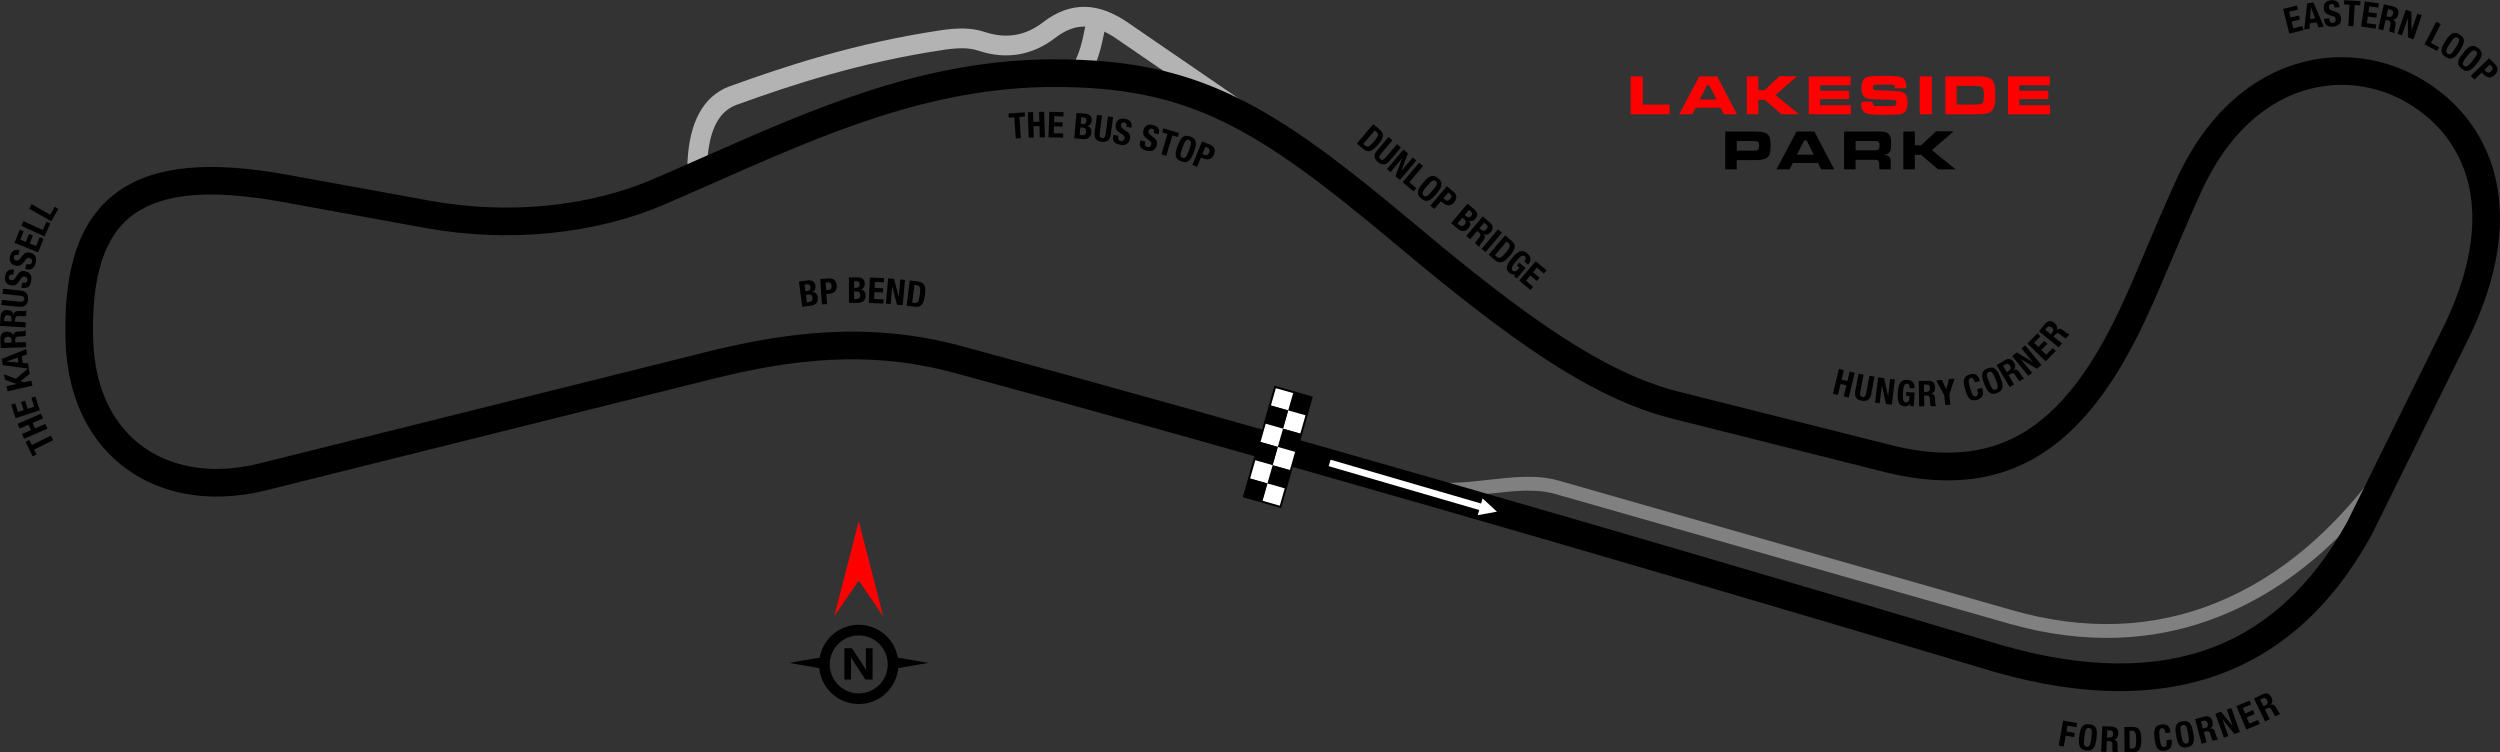 <?xml version="1.0" encoding="UTF-8"?>
<!DOCTYPE svg PUBLIC "-//W3C//DTD SVG 1.1//EN" "http://www.w3.org/Graphics/SVG/1.1/DTD/svg11.dtd">
<!-- Creator: CorelDRAW 2021 (64-Bit) -->
<svg xmlns="http://www.w3.org/2000/svg" xml:space="preserve" width="222.537mm" height="66.981mm" version="1.1" style="shape-rendering:geometricPrecision; text-rendering:geometricPrecision; image-rendering:optimizeQuality; fill-rule:evenodd; clip-rule:evenodd"
viewBox="0 0 12819.21 3858.4"
 xmlns:xlink="http://www.w3.org/1999/xlink"
 xmlns:xodm="http://www.corel.com/coreldraw/odm/2003">
 <rect x="0" y="0" width="12819.21" height="3858.4" fill="#333333" stroke="none"/>
 <defs>
  <style type="text/css">
   <![CDATA[
    .fil3 {fill:black}
    .fil4 {fill:white}
    .fil5 {fill:black;fill-rule:nonzero}
    .fil2 {fill:black;fill-rule:nonzero}
    .fil1 {fill:gray;fill-rule:nonzero}
    .fil0 {fill:#B3B3B3;fill-rule:nonzero}
    .fil6 {fill:red;fill-rule:nonzero}
    .fil7 {fill:white;fill-rule:nonzero}
   ]]>
  </style>
 </defs>
 <g id="Layer_x0020_1">
  <g id="_3078646592096">
   <path class="fil0" d="M6468.4 708.12l-742.75 -509.17c-58.71,-40.25 -112.39,-61.78 -163.33,-62.66 -49.78,-0.86 -99.95,18.17 -153.06,58.94 -58.59,44.98 -121.3,72.67 -187.04,83.56 -66.26,10.96 -134.82,4.54 -204.58,-18.75 -25.18,-8.41 -51.83,-12.14 -80.28,-12.6 -29.82,-0.48 -62.71,2.76 -98.6,8.11 -213.28,31.81 -407.77,76.57 -584.63,126.33 -177.48,49.93 -337.06,104.77 -480.12,156.65l0.03 0.08c-43.41,16.62 -77.13,47.62 -101.14,92.97 -25.9,48.93 -41.26,114.31 -46.04,196.1 5.67,32.07 -1.57,61.31 -20.27,87.32 -17.38,24.19 -44.5,43.97 -79.86,58.99l-39.69 -93.27c18.43,-7.83 31.18,-16.2 37.39,-24.86 2.58,-3.59 3.42,-7.83 2.25,-12.63l-1.76 -7.27 0.37 -7.22c5.14,-99.72 24.44,-181.19 57.9,-244.39 36.01,-68.02 87.59,-114.89 154.72,-140.6l0.79 -0.2c145.74,-52.86 308.13,-108.7 488.03,-159.31 180.84,-50.88 379.6,-96.63 597.32,-129.1 39.79,-5.93 77.67,-9.5 114.88,-8.91 38.57,0.62 75.26,5.88 110.85,17.76 53.86,17.98 106.2,23.04 156.16,14.78 48.99,-8.11 96.51,-29.36 141.78,-64.11 71.85,-55.15 142.74,-80.85 216.17,-79.58 72.26,1.26 143.99,28.78 218.89,80.13l742.75 509.17 -57.16 83.75z"/>
   <path class="fil1" d="M12288.92 2398.28c-260.3,366.66 -555.83,620.47 -901.66,759.82 -331.22,133.47 -698.2,152.23 -1095.98,36.85l-2315.32 -661.63c-98.85,-28.82 -211.95,-16.16 -331.87,-2.74 -122.94,13.75 -252.72,28.28 -388.36,2.3l13.34 -69.74c125.12,23.96 249.45,10.05 367.24,-3.13 126.96,-14.21 246.7,-27.6 359.37,5.24l2315.32 661.63c381.71,110.72 733.21,92.97 1049.86,-34.63 332.73,-134.07 617.78,-379.44 870.27,-735.1l57.79 41.12z"/>
   <path class="fil0" d="M5673.8 99.62c-13.52,88.45 -31.56,167.28 -54.6,222.95 -26.73,64.62 -63.6,103.35 -112.82,103.32l0 -101.21c1.64,0 8.65,-15.22 19.15,-40.61 19.48,-47.07 35.39,-117.99 47.85,-199.53l100.42 15.08z"/>
   <path class="fil2" d="M9723.64 2289.13c247.07,56.14 451.93,39.08 627.35,-57.09 178.94,-98.1 331.82,-279.68 471.67,-550.77 63.29,-122.68 114.86,-244.87 175.34,-388.17 48.64,-115.26 102.95,-243.92 172.82,-395.96l0.55 -1.11c19.5,-40.66 39.42,-78.01 59.66,-112.12 146.1,-246.31 337.59,-391.24 536.99,-453.99 201.2,-63.31 409.66,-42.28 587.82,43.19 22.92,10.99 44.26,22.34 63.88,33.98 187.77,111.37 337.9,292.87 384.6,545.19 38.09,205.8 6.27,457.76 -132.72,755.19l-0.55 1.39 -510.52 1034.92c-204.53,371.82 -477,614.22 -817.36,727.18 -337,111.85 -737.2,94.86 -1200.58,-50.95 -993.28,-296.27 -1928.07,-570.87 -2804.93,-823.09 -872.72,-251.04 -1686.65,-479.44 -2442.17,-684.5 -225.67,-61.25 -438.53,-77.84 -643.53,-66.98 -206.72,10.95 -406.86,49.85 -604.61,99.18l-2281.17 569.15c-76.26,19.02 -151.1,29.56 -223.55,31.97 -188.87,6.3 -359.1,-43.36 -494.53,-141.95 -135.95,-98.98 -235.56,-246.21 -282.56,-434.58 -16.63,-66.65 -26.61,-138.82 -29.19,-216.16 -12.7,-380.6 73.4,-630.24 267.13,-769.69 189.96,-136.74 476.7,-158.9 869.54,-87.4l730.62 133c207.57,37.78 409.95,43.66 597.3,25.57 204.91,-19.8 391.74,-68.52 547.42,-135.64 88.35,-38.09 171.11,-74.62 253.29,-110.89 583.03,-257.34 1138.78,-502.65 1800.74,-503.77 372.59,-0.63 652.31,56.52 933.19,192.64 277.55,134.51 552.48,344.6 918.9,651.98 288.93,242.38 533.52,434.51 753.57,577.45 216.66,140.75 410,234.26 599.82,282l1115.78 280.71 -0.02 0.09zm695.69 67.39c-207.92,113.99 -445.69,135.18 -728.45,70.6l-1.66 -0.28 -1115.78 -280.71c-205.51,-51.69 -412.51,-151.43 -642.6,-300.9 -226.71,-147.27 -475.34,-342.39 -767.47,-587.45 -358.23,-300.51 -625.47,-505.15 -889.45,-633.09 -260.64,-126.31 -521.88,-179.33 -871.51,-178.74 -631.05,1.07 -1173.96,240.7 -1743.51,492.09 -85.64,37.8 -171.86,75.87 -254.41,111.45 -167.79,72.33 -369.21,124.86 -590.2,146.21 -199.31,19.25 -414.67,12.98 -635.64,-27.24l-730.62 -133c-354.07,-64.45 -605.86,-49.26 -761.75,62.95 -152.12,109.5 -219.22,320.42 -208.22,650.22 2.22,66.55 10.88,128.89 25.3,186.71 38.59,154.68 118.98,274.56 228.11,354.01 109.64,79.82 249.63,119.95 406.73,114.71 61.94,-2.06 126.9,-11.31 194.1,-28.08l2281.17 -569.15c205.05,-51.16 413.51,-91.55 631.28,-103.08 219.5,-11.62 447.12,6.07 687.98,71.43 752.49,204.23 1567.12,432.87 2443.84,685.05 872.59,251 1808.19,525.86 2806.59,823.67l0.84 0.28c435.22,137.08 806.81,154.52 1114.73,52.32 304.67,-101.12 550.41,-321.38 737.17,-660.75l507.91 -1029.67 0.07 0.03c124.7,-267.4 154.01,-489.74 120.97,-668.26 -38.33,-207.12 -162.26,-356.51 -317.36,-448.51 -18.33,-10.88 -35.95,-20.36 -52.76,-28.43 -146.69,-70.37 -318.5,-87.64 -484.47,-35.41 -167.78,52.8 -330.44,177.31 -456.97,390.65 -19.26,32.48 -37.18,65.8 -53.57,99.89 -69.47,151.2 -123.1,278.25 -171.13,392.08 -62.2,147.39 -115.25,273.07 -179.78,398.17 -153.15,296.85 -324.65,497.94 -529.46,610.22z"/>
  </g>
  <g id="_3078646593968">
   <g>
    <rect class="fil3" transform="matrix(-0.4 1.404 -1.404 -0.4 6725.73 2037.54)" width="66.68" height="66.68"/>
    <rect class="fil4" transform="matrix(-0.4 1.404 -1.404 -0.4 6699.08 2131.15)" width="66.68" height="66.68"/>
    <rect class="fil3" transform="matrix(-0.4 1.404 -1.404 -0.4 6672.43 2224.77)" width="66.68" height="66.68"/>
    <rect class="fil4" transform="matrix(-0.4 1.404 -1.404 -0.4 6645.79 2318.38)" width="66.68" height="66.68"/>
    <rect class="fil3" transform="matrix(-0.4 1.404 -1.404 -0.4 6619.14 2412)" width="66.68" height="66.68"/>
    <rect class="fil4" transform="matrix(-0.4 1.404 -1.404 -0.4 6592.49 2505.62)" width="66.68" height="66.68"/>
    <rect class="fil4" transform="matrix(-0.4 1.404 -1.404 -0.4 6632.11 2010.89)" width="66.68" height="66.68"/>
    <rect class="fil3" transform="matrix(-0.4 1.404 -1.404 -0.4 6605.47 2104.51)" width="66.68" height="66.68"/>
    <rect class="fil4" transform="matrix(-0.4 1.404 -1.404 -0.4 6578.82 2198.12)" width="66.68" height="66.68"/>
    <rect class="fil3" transform="matrix(-0.4 1.404 -1.404 -0.4 6552.17 2291.74)" width="66.68" height="66.68"/>
    <rect class="fil4" transform="matrix(-0.4 1.404 -1.404 -0.4 6525.52 2385.35)" width="66.68" height="66.68"/>
    <rect class="fil3" transform="matrix(-0.4 1.404 -1.404 -0.4 6498.88 2478.97)" width="66.68" height="66.68"/>
   </g>
   <path class="fil2" d="M6564.45 2604.11l-192.09 -54.7 162.66 -571.43 196.96 56.06c-54,190.54 -108.42,380.98 -162.64,571.46l-4.88 -1.39zm-90.84 -36.39l88.72 25.26 157.12 -551.93 -177.47 -50.54 -157.11 551.95 88.74 25.27z"/>
  </g>
  <polygon class="fil5" points="11707.16,45.78 11738.95,172.42 11811.5,154.21 11806.25,133.26 11759.26,145.06 11750.69,111.01 11793.26,100.34 11788.01,79.39 11745.44,90.1 11737.97,60.29 11783.19,48.94 11777.92,28.01 "/>
  <path id="_1" class="fil5" d="M11815.15 151.52l27.15 -3.94 1.99 -28.2 34.4 -4.97 9.92 26.46 27.14 -3.94 -52.94 -124.26 -32.21 4.68 -15.46 134.17zm34.63 -114.04l0.37 -0.06 20.94 56.28 -25.35 3.66 4.04 -59.88z"/>
  <path id="_2" class="fil5" d="M11917.29 96.01l0.33 5.31c1.51,24.07 14.08,37.2 43.82,35.32 28.46,-1.81 44.48,-15.28 42.74,-42.82 -1,-15.88 -6.76,-25.6 -27.01,-32.92l-20.8 -7.48c-11.45,-4.05 -14.13,-8.82 -14.63,-16.87 -0.5,-7.65 2.14,-15.35 13.99,-16.08 10.06,-0.64 14.69,6.19 15.47,18.45l25.2 -1.61 -0.24 -3.66c-1.6,-24.98 -19.21,-33.97 -42.55,-32.47 -24.83,1.57 -39.51,15.49 -37.9,40.88 1.37,21.69 12.76,30.69 36.6,37.25 17.74,4.93 24.04,8.92 24.78,20.78 0.7,10.94 -6.64,16.56 -14.69,17.06 -13.87,0.87 -17.81,-6.76 -18.61,-18.98l-0.24 -3.84 -26.26 1.66z"/>
  <polygon id="_3" class="fil5" points="12020.52,1.03 12019.24,22.58 12047.74,24.23 12041.36,133.04 12067.66,134.57 12074.02,25.8 12102.51,27.45 12103.75,5.9 "/>
  <polygon id="_4" class="fil5" points="12126.01,7.33 12107.54,136.57 12181.57,147.15 12184.63,125.79 12136.65,118.93 12141.61,84.18 12185.08,90.39 12188.1,69.02 12144.67,62.82 12149.01,32.4 12195.19,39 12198.22,17.63 "/>
  <path id="_5" class="fil5" d="M12245.15 46.84l12.14 2.79c11.59,2.67 16.47,9.98 13.77,21.75 -3.15,13.73 -11.35,17.45 -23.64,14.63l-10.7 -2.46 8.43 -36.71zm-50.55 102.45l25.67 5.92 12.34 -53.82 13.72 3.16c10.34,2.36 13.43,9.43 11.49,19.49l-4.91 24.57c-0.97,5.03 -1.54,9.97 0.14,14.11l27.8 6.4 0.25 -1.1c-4.24,-3.59 -3.36,-10.7 -0.46,-24.11 5.82,-26.98 5.35,-37.22 -11.57,-43.54l0.06 -0.36c15.14,0.29 24.53,-9.57 28.41,-26.49 5.01,-21.74 -5.29,-35.72 -26.32,-40.58l-47.39 -10.89 -29.25 127.24z"/>
  <polygon id="_6" class="fil5" points="12336.29,49.79 12293.53,173.19 12316.34,181.07 12346.27,94.67 12346.61,94.79 12347.09,191.75 12375.44,201.57 12418.19,78.18 12395.39,70.27 12366.08,154.77 12365.74,154.65 12364.97,59.73 "/>
  <polygon id="_7" class="fil5" points="12496.86,261.13 12506.77,241.96 12465.34,220.53 12515.42,123.75 12492.06,111.64 12432.06,227.59 "/>
  <path id="_8" class="fil5" d="M12539.04 210.95c-21.11,33.62 -31.9,60.08 1.57,81.07 33.43,21 52.58,-0.23 73.67,-33.82 21.12,-33.62 31.9,-60.08 -1.57,-81.07 -33.43,-21 -52.58,0.24 -73.67,33.82zm22.28 13.99c18.58,-29.57 27.92,-39.65 41.1,-31.41 13.15,8.28 8.14,21.09 -10.41,50.66 -18.68,29.75 -27.93,39.68 -41.11,31.44 -13.15,-8.27 -8.22,-20.93 10.43,-50.69z"/>
  <path id="_9" class="fil5" d="M12630.23 271.58c-24.94,30.84 -38.83,55.84 -8.11,80.69 30.71,24.82 52.28,6.03 77.22,-24.8 24.94,-30.87 38.83,-55.88 8.11,-80.73 -30.71,-24.82 -52.28,-6.03 -77.22,24.84zm20.47 16.53c21.96,-27.14 32.47,-36.05 44.55,-26.27 12.11,9.78 5.59,21.88 -16.4,49.06 -22.05,27.3 -32.44,36.08 -44.54,26.31 -12.08,-9.78 -5.69,-21.76 16.39,-49.09z"/>
  <path id="_10" class="fil5" d="M12669.61 389l18.34 18.9 37.41 -36.25 9.8 10.1c17.31,17.86 37.68,21.3 57.11,2.45 14.06,-13.59 21.76,-33.77 3.18,-52.96l-32.08 -33.09 -93.76 90.85zm98.16 -58.45l7.63 7.86c9.17,9.46 7.49,18.23 -1.71,27.15 -9.58,9.29 -19.02,8.5 -26.26,1.01l-8.14 -8.42 28.48 -27.6z"/>
  <g id="_3078646595360">
   <path class="fil2" d="M4403.33 3203.6c56.05,0 106.85,22.76 143.63,59.53l0.12 0.11c29,29.01 49.28,66.74 56.56,108.88l156.71 26.99 -154.61 26.63c-4.48,48.61 -26.05,92.25 -58.66,124.87l-0.12 0c-36.78,36.77 -87.58,59.53 -143.63,59.53 -56.13,0 -106.97,-22.75 -143.74,-59.53 -32.61,-32.62 -54.19,-76.27 -58.66,-124.87l-154.61 -26.63 156.71 -26.99c7.28,-42.14 27.55,-79.87 56.56,-108.88l0 -0.11c36.77,-36.77 87.61,-59.53 143.74,-59.53zm70.89 280.93l-36.49 0 -66.21 -100.91c-3.87,-5.89 -6.58,-10.32 -8.07,-13.31l-0.42 0c0.58,5.66 0.88,14.34 0.88,25.96l0 88.26 -34.17 0 0 -160.58 38.99 0 63.72 97.74c2.9,4.43 5.58,8.79 8.07,13.11l0.46 0c-0.61,-3.71 -0.92,-11.09 -0.92,-22.06l0 -88.8 34.17 0 0 160.58zm34.25 -182.8c-26.88,-26.86 -64.07,-43.47 -105.14,-43.47 -41.04,0 -78.21,16.64 -105.09,43.52 -26.91,26.83 -43.52,64.02 -43.52,105.09 0,41.04 16.64,78.2 43.52,105.08 26.88,26.88 64.05,43.52 105.09,43.52 41.07,0 78.26,-16.61 105.14,-43.47 26.83,-26.93 43.47,-64.1 43.47,-105.13 0,-41.07 -16.61,-78.26 -43.47,-105.14z"/>
   <polygon class="fil6" points="4403.33,2977.12 4278.19,3159.17 4403.33,2672.42 4528.47,3159.17 "/>
  </g>
  <polygon class="fil7" points="7675.76,2623.62 7602.3,2555.6 7594.62,2582 6822.71,2357.26 6813.05,2390.43 7584.95,2615.17 7577.27,2641.57 "/>
  <path class="fil5" d="M10556.23 3823.27l25.92 4.65 10.01 -55.81 43.21 7.75 3.81 -21.24 -43.2 -7.75 5.43 -30.24 45.9 8.24 3.81 -21.25 -71.83 -12.88 -23.06 128.53zm105.6 -47.88c-4.95,39.38 -3.55,67.94 35.65,72.86 39.19,4.93 47.6,-22.41 52.55,-61.79 4.95,-39.38 3.56,-67.94 -35.64,-72.86 -39.19,-4.93 -47.61,22.4 -52.55,61.79zm26.13 3.28c4.35,-34.66 8.58,-47.77 24.01,-45.83 15.42,1.94 16.28,15.69 11.92,50.35 -4.38,34.84 -8.58,47.77 -24,45.84 -15.43,-1.94 -16.31,-15.51 -11.93,-50.35zm117.62 -34.49l12.43 0.56c11.87,0.52 18,6.84 17.47,18.9 -0.63,14.07 -8,19.23 -20.61,18.67l-10.96 -0.49 1.68 -37.64zm-31.26 109.92l26.31 1.17 2.46 -55.18 14.06 0.63c10.61,0.47 14.9,6.89 14.8,17.14l-0.38 25.06c-0.05,5.13 0.28,10.08 2.68,13.85l28.5 1.27 0.05 -1.1c-4.83,-2.78 -5.24,-9.93 -4.8,-23.65 0.86,-27.6 -1.44,-37.59 -19.25,-40.77l0.02 -0.37c14.94,-2.44 22.41,-13.83 23.18,-31.19 1,-22.29 -11.65,-34.21 -33.22,-35.17l-48.6 -2.17 -5.82 130.46zm119.85 4.3l41.52 -0.41c34.93,-0.35 44.6,-21.3 44.14,-67.56 -0.38,-38.41 -7.21,-63.4 -43.79,-63.04l-43.16 0.43 1.29 130.58zm25.24 -111.45l11.16 -0.11c20.12,-0.2 22.64,14.95 22.94,44.59 0.35,35.48 -3.2,47.03 -21.49,47.21l-11.71 0.12 -0.9 -91.8zm210.3 9.04c-2.29,-18.88 -8.33,-45.97 -45.73,-41.44 -39.22,4.75 -40.74,33.3 -35.97,72.7 4.77,39.4 13.06,66.77 52.28,62.02 34.32,-4.15 38.3,-29.14 34.91,-57.1l-26.15 3.16c3.39,27.97 -2.92,33.7 -12.36,34.85 -11.26,1.37 -17.56,-5.06 -22.31,-44.28 -4.44,-36.68 -2.96,-50.31 10.29,-51.91 11.8,-1.43 16.6,6.28 18.89,25.16l26.15 -3.16zm28.91 16.83c6.96,39.07 16.77,65.94 55.66,59.01 38.89,-6.92 38.81,-35.52 31.86,-74.6 -6.96,-39.07 -16.75,-65.93 -55.65,-59.01 -38.89,6.93 -38.83,35.52 -31.87,74.6zm25.93 -4.62c-6.13,-34.39 -5.97,-48.16 9.33,-50.89 15.3,-2.72 20.2,10.16 26.32,44.55 6.16,34.57 5.97,48.17 -9.33,50.89 -15.31,2.72 -20.17,-9.97 -26.33,-44.55zm101.49 -68.81l12.02 -3.2c11.49,-3.05 19.23,1.13 22.33,12.79 3.62,13.61 -1.87,20.75 -14.06,23.99l-10.61 2.82 -9.68 -36.41zm3.13 114.24l25.45 -6.77 -14.2 -53.38 13.61 -3.62c10.25,-2.72 16.27,2.11 19.26,11.92l7.15 24.03c1.49,4.9 3.29,9.53 6.71,12.41l27.57 -7.33 -0.28 -1.07c-5.43,-1.2 -7.97,-7.9 -11.67,-21.12 -7.46,-26.6 -12.64,-35.43 -30.58,-33.12l-0.09 -0.36c13.52,-6.81 17.23,-19.91 12.76,-36.7 -5.73,-21.56 -21.38,-29.14 -42.24,-23.59l-47.01 12.51 33.57 126.2zm70.59 -154.01l43.98 122.96 22.73 -8.13 -30.8 -86.11 0.34 -0.12 61.11 75.26 28.24 -10.1 -43.98 -122.96 -22.73 8.13 30.12 84.21 -0.35 0.12 -60.09 -73.49 -28.58 10.22zm107.9 -39.06l50.7 120.34 68.94 -29.04 -8.38 -19.89 -44.66 18.81 -13.64 -32.36 40.46 -17.05 -8.38 -19.89 -40.45 17.04 -11.93 -28.31 42.98 -18.11 -8.38 -19.89 -67.25 28.33zm121.91 -33l11.18 -5.45c10.68,-5.2 19.08,-2.58 24.37,8.27 6.17,12.66 2.15,20.72 -9.19,26.24l-9.87 4.8 -16.5 -33.87zm25.03 111.5l23.68 -11.53 -24.19 -49.66 12.66 -6.17c9.54,-4.65 16.38,-1.05 21.19,7.99l11.64 22.21c2.41,4.53 5.06,8.72 8.97,10.89l25.65 -12.49 -0.48 -0.99c-5.56,-0.13 -9.35,-6.22 -15.52,-18.48 -12.43,-24.67 -19.22,-32.34 -36.37,-26.63l-0.16 -0.33c11.96,-9.28 13.08,-22.85 5.47,-38.47 -9.78,-20.05 -26.58,-24.48 -45.99,-15.03l-43.73 21.31 57.2 117.39z"/>
  <path class="fil5" d="M9398.56 2018.77l25.6 6.2 13.65 -56.35 29.86 7.24 -13.65 56.35 25.59 6.2 30.75 -126.91 -25.59 -6.2 -11.76 48.53 -29.86 -7.24 11.76 -48.53 -25.59 -6.2 -30.76 126.92zm131.18 -102.63l-16.64 89.55c-6.38,34.34 12.28,45.07 33.31,48.98 21.04,3.91 42.6,-1.03 48.68,-33.74l16.64 -89.55 -25.89 -4.82 -16.64 89.55c-2.37,12.77 -7.2,21.73 -19.25,19.49 -12.05,-2.24 -13.34,-12.34 -10.96,-25.1l16.64 -89.55 -25.89 -4.81zm100.79 18.96l-16.1 129.59 23.96 2.97 11.27 -90.74 0.36 0.04 20.67 94.72 29.76 3.7 16.1 -129.59 -23.96 -2.98 -11.03 88.76 -0.36 -0.05 -20.56 -92.68 -30.12 -3.74zm186.71 56.35c1.51,-26.38 -9.33,-41.84 -38.19,-43.49 -33.6,-1.92 -45.1,19.92 -47.6,63.59 -2.59,45.25 2.43,69.76 34.74,71.61 12.24,0.7 21.43,-3.18 28.23,-13.05l0.36 0.02 -0.69 12.06 19.36 1.11 4.03 -70.49 -42.55 -2.43 -1.11 19.36 17.34 0.99 -0.76 13.36c-0.81,14.18 -11.24,20.4 -17.45,20.04 -15.16,-0.86 -16.95,-20.88 -15.15,-52.35 1.85,-32.38 7.71,-45.17 20.5,-44.44 10.59,0.6 14.27,13.03 13.72,22.68l25.2 1.44zm48.07 -19.36l12.44 -0.21c11.88,-0.19 18.38,5.74 18.58,17.81 0.23,14.08 -6.81,19.68 -19.43,19.89l-10.97 0.18 -0.62 -37.67zm-24.51 111.62l26.33 -0.43 -0.9 -55.23 14.08 -0.23c10.61,-0.17 15.28,5.97 15.81,16.21l1.14 25.04c0.27,5.12 0.9,10.05 3.52,13.66l28.53 -0.47 -0.02 -1.1c-4.99,-2.48 -5.84,-9.59 -6.24,-23.31 -0.82,-27.6 -3.72,-37.43 -21.69,-39.52l-0.01 -0.37c14.76,-3.35 21.53,-15.16 21.24,-32.54 -0.36,-22.3 -13.72,-33.43 -35.3,-33.08l-48.64 0.79 2.14 130.57zm87.42 -133l41.35 75.55 4.98 51.15 26.21 -2.55 -4.98 -51.15 26.01 -82.1 -28.4 2.77 -13.31 52.02 -0.37 0.03 -22 -48.58 -29.49 2.87zm224.27 2.75c-5.24,-18.29 -15.47,-44.08 -51.69,-33.72 -37.98,10.87 -34.98,39.31 -24.06,77.47 10.92,38.16 23.42,63.88 61.4,53.01 33.23,-9.5 33.22,-34.8 25.47,-61.89l-25.32 7.25c7.75,27.08 2.43,33.74 -6.72,36.36 -10.9,3.12 -18.14,-2.23 -29,-40.21 -10.17,-35.52 -10.85,-49.22 1.99,-52.89 11.43,-3.27 17.39,3.59 22.62,21.88l25.32 -7.25zm22.23 15.16c14.65,36.88 29.64,61.24 66.36,46.65 36.71,-14.59 30.9,-42.59 16.24,-79.48 -14.65,-36.88 -29.64,-61.23 -66.35,-46.65 -36.71,14.59 -30.9,42.58 -16.25,79.47zm24.47 -9.72c-12.89,-32.47 -15.51,-45.99 -1.06,-51.73 14.44,-5.74 21.82,5.9 34.72,38.36 12.97,32.64 15.51,45.99 1.07,51.73 -14.45,5.74 -21.76,-5.72 -34.73,-38.35zm71.46 -83.48l10.71 -6.33c10.23,-6.05 18.81,-4.11 24.95,6.28 7.17,12.13 3.81,20.48 -7.05,26.9l-9.45 5.58 -19.17 -32.43zm33.91 109.13l22.67 -13.4 -28.11 -47.55 12.12 -7.17c9.14,-5.4 16.24,-2.37 21.76,6.26l13.38 21.2c2.77,4.31 5.75,8.28 9.82,10.13l24.56 -14.52 -0.56 -0.94c-5.55,0.31 -9.82,-5.46 -16.95,-17.18 -14.37,-23.58 -21.75,-30.69 -38.4,-23.62l-0.18 -0.32c11.18,-10.21 11.2,-23.83 2.36,-38.79 -11.35,-19.21 -28.46,-22.28 -47.04,-11.29l-41.88 24.75 66.44 112.42zm13.22 -158.04l83.2 100.65 18.61 -15.38 -58.26 -70.49 0.28 -0.23 83.08 49.97 23.12 -19.11 -83.2 -100.65 -18.61 15.38 56.98 68.94 -0.28 0.23 -81.51 -48.65 -23.4 19.34zm78.35 -65.38l92.99 91.68 52.52 -53.26 -15.37 -15.16 -34.03 34.51 -25.01 -24.65 30.82 -31.26 -15.36 -15.15 -30.82 31.26 -21.88 -21.57 32.75 -33.21 -15.37 -15.16 -51.23 51.97zm90.62 -70.34l7.83 -9.65c7.49,-9.23 16.21,-10.4 25.58,-2.8 10.94,8.88 10.7,17.87 2.75,27.67l-6.91 8.53 -29.26 -23.74zm69.76 90.51l16.6 -20.46 -42.9 -34.8 8.87 -10.93c6.69,-8.24 14.4,-7.87 22.58,-1.7l19.92 15.22c4.1,3.08 8.27,5.77 12.73,6.08l17.97 -22.16 -0.85 -0.69c-5.1,2.22 -11.1,-1.7 -21.87,-10.21 -21.68,-17.11 -31.07,-21.2 -44.22,-8.78l-0.29 -0.23c6.92,-13.46 2.22,-26.24 -11.28,-37.19 -17.33,-14.06 -34.43,-10.97 -48.03,5.79l-30.65 37.78 101.41 82.28z"/>
  <path class="fil5" d="M6957.56 736.4l31.73 26.77c26.7,22.52 47.7,12.95 77.53,-22.42 24.76,-29.36 35.89,-52.76 7.93,-76.34l-33 -27.83 -84.2 99.82zm91.83 -68.02l8.53 7.19c15.38,12.97 7.41,26.1 -11.69,48.76 -22.87,27.12 -33.1,33.57 -47.08,21.77l-8.95 -7.55 59.19 -70.18zm70.38 34l-58.73 69.63c-22.52,26.7 -11.6,45.24 4.75,59.04 16.36,13.8 37.54,20.17 59,-5.27l58.73 -69.63 -20.13 -16.98 -58.72 69.62c-8.38,9.93 -17,15.33 -26.37,7.43 -9.37,-7.9 -5.5,-17.32 2.87,-27.24l58.73 -69.62 -20.13 -16.98zm76.48 64.51l-84.2 99.82 18.46 15.56 58.96 -69.9 0.28 0.23 -34.36 90.66 22.93 19.34 84.2 -99.82 -18.46 -15.56 -57.66 68.37 -0.28 -0.23 33.34 -88.89 -23.21 -19.57zm51.84 214.56l13.91 -16.5 -35.65 -30.06 70.28 -83.33 -20.13 -16.98 -84.2 99.82 55.78 47.05zm48.94 -44.14c-25.59,30.33 -39.97,55.05 -9.78,80.53 30.2,25.47 52.14,7.12 77.73,-23.21 25.59,-30.34 39.97,-55.05 9.78,-80.52 -30.2,-25.47 -52.13,-7.13 -77.73,23.21zm20.13 16.98c22.52,-26.7 33.21,-35.39 45.09,-25.37 11.88,10.02 5.12,22.02 -17.41,48.72 -22.64,26.84 -33.21,35.4 -45.09,25.37 -11.88,-10.02 -5.24,-21.88 17.4,-48.73zm17.6 100.27l20.13 16.98 33.61 -39.85 10.76 9.08c19.02,16.04 39.64,17.4 57.09,-3.29 12.62,-14.96 18.24,-35.82 -2.17,-53.03l-35.23 -29.72 -84.2 99.82zm91.83 -68.02l8.39 7.07c10.06,8.49 9.26,17.39 1.01,27.17 -8.61,10.2 -18.08,10.36 -26.04,3.64l-8.95 -7.55 25.59 -30.34zm14.28 157.52l33.98 28.65c23.49,19.81 42.62,12.74 55.82,-2.93 11.2,-13.28 11.15,-27.68 1.4,-38.53l0.24 -0.28c12.28,5.58 24.41,1.69 33.49,-9.07 16.16,-19.15 9.46,-35.33 -7.04,-49.25l-33.69 -28.42 -84.2 99.82zm91.83 -68.02l7.27 6.13c9.93,8.38 11.6,15.76 3.58,25.27 -7.9,9.36 -16.12,8.89 -27.17,-0.43l-5.73 -4.83 22.05 -26.14zm-33.84 40.12l8.66 7.31c8.81,7.43 12.55,16.33 2.77,27.93 -9.79,11.61 -19.31,9.55 -28.95,1.42l-7.83 -6.6 25.35 -30.06zm111.57 25.44l9.51 8.02c9.08,7.67 10.09,16.41 2.3,25.63 -9.08,10.77 -18.07,10.36 -27.71,2.22l-8.39 -7.07 24.29 -28.8zm-91.83 68.03l20.13 16.98 35.62 -42.22 10.76 9.07c8.11,6.84 7.6,14.55 1.27,22.61l-15.59 19.63c-3.16,4.03 -5.93,8.16 -6.33,12.61l21.81 18.39 0.71 -0.84c-2.13,-5.14 1.91,-11.06 10.62,-21.67 17.52,-21.35 21.79,-30.66 9.62,-44.04l0.24 -0.28c13.32,7.18 26.19,2.71 37.39,-10.57 14.38,-17.06 11.63,-34.22 -4.87,-48.13l-37.18 -31.37 -84.2 99.82zm98.84 83.37l84.2 -99.82 -20.13 -16.98 -84.2 99.82 20.13 16.98zm15.94 13.44l31.73 26.77c26.71,22.52 47.7,12.95 77.53,-22.42 24.76,-29.36 35.89,-52.76 7.93,-76.34l-33 -27.83 -84.2 99.82zm91.83 -68.02l8.53 7.19c15.37,12.97 7.41,26.11 -11.7,48.76 -22.87,27.12 -33.1,33.57 -47.07,21.77l-8.95 -7.55 59.19 -70.18zm110.31 118.29c17.05,-20.2 17.65,-39.07 -4.44,-57.71 -25.73,-21.7 -48.04,-11.13 -76.24,22.3 -29.23,34.66 -39.92,57.26 -15.17,78.13 9.37,7.9 19.05,10.32 30.41,6.5l0.28 0.24 -7.79 9.23 14.82 12.5 45.52 -53.97 -32.58 -27.47 -12.5 14.82 13.28 11.2 -8.63 10.23c-9.16,10.86 -21.23,9.57 -25.98,5.56 -11.61,-9.79 -1.03,-26.87 19.29,-50.97 20.91,-24.79 33.28,-31.51 43.07,-23.25 8.1,6.83 3.6,18.99 -2.63,26.38l19.29 16.27zm39.07 -17.66l-84.2 99.82 57.18 48.23 13.91 -16.5 -37.05 -31.25 22.64 -26.84 33.55 28.3 13.91 -16.5 -33.55 -28.3 19.81 -23.49 35.65 30.07 13.91 -16.5 -55.78 -47.05z"/>
  <path class="fil5" d="M5171.04 581.77l1.49 21.53 28.47 -1.98 7.53 108.75 26.27 -1.82 -7.53 -108.75 28.46 -1.97 -1.49 -21.53 -83.2 5.77zm103.58 124.27l26.33 -0.76 -1.68 -57.96 30.71 -0.89 1.68 57.96 26.33 -0.76 -3.77 -130.54 -26.33 0.76 1.44 49.91 -30.71 0.89 -1.45 -49.91 -26.33 0.77 3.77 130.53zm105.81 -132.79l-4.13 130.52 74.77 2.37 0.68 -21.57 -48.44 -1.53 1.11 -35.1 43.87 1.39 0.69 -21.57 -43.88 -1.38 0.97 -30.71 46.61 1.47 0.69 -21.57 -72.94 -2.3zm127.63 135.79l44.26 4.08c30.59,2.82 42.24,-13.92 44.12,-34.32 1.6,-17.3 -6.69,-29.08 -20.89,-32.41l0.03 -0.37c13.27,-2.45 21,-12.57 22.29,-26.6 2.3,-24.95 -12.44,-34.39 -33.93,-36.37l-43.89 -4.05 -11.99 130.04zm36.44 -108.31l9.47 0.87c12.93,1.19 18.52,6.3 17.38,18.69 -1.12,12.2 -8.13,16.52 -22.53,15.18l-7.46 -0.69 3.14 -34.06zm-4.82 52.26l11.29 1.04c11.47,1.06 19.64,6.22 18.24,21.33 -1.39,15.12 -10.38,18.88 -22.94,17.72l-10.2 -0.94 3.61 -39.16zm85.15 -63.64l-11.99 90.29c-4.6,34.63 14.58,44.38 35.8,47.2 21.22,2.82 42.5,-3.21 46.88,-36.21l11.99 -90.29 -26.11 -3.47 -11.99 90.29c-1.71,12.87 -6.07,22.07 -18.22,20.46 -12.14,-1.61 -13.95,-11.63 -12.24,-24.51l12 -90.29 -26.11 -3.47zm84.68 102.27l-1.01 5.2c-4.61,23.7 4.22,39.59 33.47,45.28 28.01,5.46 46.9,-3.54 52.18,-30.65 3.04,-15.62 -0.06,-26.47 -17.81,-38.69l-18.25 -12.5c-10.04,-6.8 -11.43,-12.1 -9.9,-19.99 1.47,-7.55 5.96,-14.31 17.63,-12.04 9.87,1.92 12.64,9.74 10.29,21.76l24.78 4.82 0.7 -3.59c4.79,-24.6 -9.98,-37.72 -32.96,-42.2 -24.42,-4.76 -42.16,5.02 -47.02,29.97 -4.16,21.37 4.58,32.94 26.02,45.31 15.9,9.25 20.99,14.71 18.71,26.38 -2.1,10.77 -10.61,14.33 -18.51,12.79 -13.65,-2.66 -15.55,-11.04 -13.21,-23.07l0.73 -3.77 -25.85 -5.03zm138.42 28.27l-1.32 5.13c-6.04,23.38 1.82,39.77 30.69,47.22 27.63,7.13 47.03,-0.71 53.93,-27.45 3.98,-15.4 1.53,-26.42 -15.44,-39.69l-17.46 -13.57c-9.61,-7.39 -10.69,-12.77 -8.68,-20.56 1.92,-7.44 6.81,-13.92 18.32,-10.95 9.74,2.51 12.02,10.47 8.96,22.34l24.44 6.31 0.91 -3.54c6.27,-24.26 -7.69,-38.25 -30.36,-44.1 -24.08,-6.22 -42.39,2.47 -48.74,27.08 -5.44,21.08 2.59,33.16 23.24,46.8 15.32,10.18 20.06,15.95 17.09,27.45 -2.74,10.63 -11.46,13.66 -19.25,11.65 -13.46,-3.47 -14.86,-11.95 -11.79,-23.83l0.96 -3.72 -25.5 -6.58zm117.52 -61.91l-6.23 20.67 27.32 8.23 -31.45 104.37 25.22 7.6 31.45 -104.37 27.32 8.24 6.23 -20.67 -79.86 -24.07zm73.05 90.2c-13.72,37.24 -18.83,65.38 18.24,79.04 37.07,13.66 51.45,-11.06 65.17,-48.3 13.73,-37.24 18.84,-65.38 -18.23,-79.03 -37.07,-13.66 -51.45,11.05 -65.17,48.3zm24.71 9.11c12.08,-32.78 19.17,-44.59 33.76,-39.22 14.59,5.37 12.3,18.96 0.22,51.74 -12.14,32.95 -19.17,44.59 -33.74,39.22 -14.59,-5.38 -12.38,-18.79 -0.24,-51.74zm50.74 88.2l24.32 10.1 19.99 -48.14 13 5.4c22.97,9.54 43.05,4.61 53.43,-20.39 7.51,-18.08 6.56,-39.66 -18.09,-49.9l-42.57 -17.68 -50.08 120.61zm66.97 -92.6l10.13 4.21c12.17,5.05 14.09,13.77 9.18,25.59 -5.12,12.33 -14.1,15.35 -23.72,11.35l-10.81 -4.49 15.22 -36.65z"/>
  <path class="fil5" d="M167.7 2340.44l19.38 -9.5 -12.56 -25.62 97.88 -47.98 -11.59 -23.65 -97.88 47.97 -12.55 -25.62 -19.38 9.5 36.71 74.89zm75.53 -142.53l-10.45 -24.17 -53.22 23 -12.19 -28.2 53.22 -23.01 -10.45 -24.17 -119.88 51.81 10.45 24.18 45.84 -19.81 12.19 28.2 -45.83 19.81 10.45 24.18 119.87 -51.82zm-163.35 -53.68l124.25 -40.21 -23.03 -71.16 -20.54 6.65 14.92 46.11 -33.41 10.81 -13.52 -41.76 -20.53 6.65 13.51 41.76 -29.23 9.46 -14.36 -44.37 -20.54 6.65 22.47 69.43zm-40.97 -138.15l127.47 -28.36 -5.72 -25.71 -37.85 8.42 -16.57 -6.24 46.48 -37.89 -6.43 -28.92 -64.26 54.76 -62.34 -22.48 6.2 27.85 58.29 21.14 0.08 0.36 -51.07 11.36 5.72 25.71zm108.79 -115.49l-3.44 -27.22 -28.16 -2.52 -4.36 -34.48 26.64 -9.46 -3.44 -27.21 -125.22 50.69 4.09 32.29 133.9 17.9zm-113.42 -36.71l-0.05 -0.36 56.66 -19.89 3.21 25.4 -59.83 -5.15zm-12.03 -95.94l-0.41 -12.43c-0.4,-11.88 5.42,-18.48 17.48,-18.89 14.07,-0.47 19.79,6.48 20.22,19.09l0.37 10.97 -37.66 1.26zm112.02 22.59l-0.89 -26.33 -55.2 1.85 -0.47 -14.07c-0.36,-10.61 5.71,-15.38 15.93,-16.09l25.02 -1.57c5.11,-0.36 10.03,-1.07 13.59,-3.75l-0.96 -28.51 -1.1 0.03c-2.38,5.02 -9.49,6 -23.2,6.64 -27.59,1.29 -37.36,4.37 -39.14,22.36l-0.37 0.01c-3.6,-14.71 -15.53,-21.26 -32.9,-20.68 -22.3,0.75 -33.19,14.29 -32.47,35.86l1.63 48.62 130.52 -4.38zm-113.39 -134.45l0.73 -12.41c0.69,-11.86 7.09,-17.91 19.14,-17.21 14.06,0.82 19.12,8.26 18.39,20.85l-0.64 10.96 -37.61 -2.19zm109.48 32.75l1.53 -26.3 -55.15 -3.2 0.82 -14.06c0.62,-10.59 7.09,-14.8 17.34,-14.57l25.06 0.73c5.12,0.12 10.08,-0.14 13.88,-2.49l1.66 -28.48 -1.1 -0.06c-2.84,4.78 -10,5.1 -23.71,4.48 -27.59,-1.24 -37.61,0.93 -41.03,18.69l-0.37 -0.02c-2.24,-14.97 -13.52,-22.59 -30.87,-23.6 -22.27,-1.3 -34.36,11.19 -35.61,32.74l-2.83 48.57 130.37 7.59zm-123.4 -115.21l90.6 9.45c34.74,3.62 43.95,-15.83 46.17,-37.11 2.22,-21.28 -4.41,-42.39 -37.52,-45.84l-90.6 -9.45 -2.73 26.2 90.6 9.45c12.91,1.35 22.23,5.45 20.96,17.63 -1.27,12.19 -11.24,14.27 -24.15,12.93l-90.59 -9.45 -2.74 26.19zm101.84 -88.52l5.2 1.03c23.68,4.69 39.6,-4.1 45.38,-33.34 5.54,-27.99 -3.4,-46.91 -30.49,-52.27 -15.61,-3.09 -26.46,-0.02 -38.74,17.68l-12.55 18.21c-6.83,10.02 -12.13,11.4 -20.03,9.84 -7.53,-1.49 -14.29,-6 -11.98,-17.66 1.95,-9.87 9.77,-12.61 21.79,-10.23l4.9 -24.76 -3.59 -0.71c-24.59,-4.86 -37.75,9.87 -42.3,32.83 -4.83,24.4 4.89,42.18 29.83,47.11 21.35,4.23 32.96,-4.48 45.39,-25.88 9.3,-15.88 14.78,-20.95 26.44,-18.64 10.76,2.13 14.3,10.66 12.73,18.55 -2.7,13.64 -11.08,15.51 -23.11,13.13l-3.76 -0.74 -5.12 25.84zm19.89 -96.67l5.08 1.5c23.16,6.84 39.8,-0.45 48.25,-29.04 8.08,-27.36 0.92,-47.02 -25.57,-54.85 -15.26,-4.51 -26.36,-2.45 -40.2,14.06l-14.17 16.98c-7.71,9.36 -13.12,10.24 -20.84,7.96 -7.37,-2.18 -13.68,-7.28 -10.32,-18.69 2.85,-9.64 10.89,-11.65 22.64,-8.19l7.15 -24.21 -3.51 -1.04c-24.03,-7.1 -38.5,6.37 -45.13,28.82 -7.05,23.85 1,42.44 25.38,49.64 20.88,6.16 33.23,-1.44 47.58,-21.61 10.71,-14.96 16.63,-19.5 28.04,-16.14 10.52,3.11 13.26,11.92 10.98,19.64 -3.93,13.33 -12.46,14.44 -24.22,10.96l-3.68 -1.09 -7.46 25.26zm-54.37 -133.02l121.3 48.38 27.71 -69.48 -20.05 -8 -17.96 45.01 -32.62 -13.01 16.26 -40.77 -20.05 -8 -16.26 40.77 -28.54 -11.38 17.28 -43.32 -20.05 -8 -27.04 67.78zm183.93 -99.83l-19.65 -8.92 -19.27 42.47 -99.27 -45.04 -10.88 23.99 118.93 53.95 30.15 -66.45zm40.84 -74.19l-18.73 -10.71 -23.15 40.49 -94.63 -54.11 -13.08 22.86 113.37 64.82 36.22 -63.35z"/>
  <path class="fil5" d="M4113.61 1573.16l44.07 -5.71c30.47,-3.95 38.16,-22.84 35.53,-43.16 -2.24,-17.22 -12.9,-26.91 -27.48,-27.05l-0.05 -0.37c12.41,-5.29 17.73,-16.87 15.92,-30.83 -3.23,-24.85 -19.68,-30.84 -41.08,-28.06l-43.7 5.67 16.79 129.51zm11.82 -113.67l9.43 -1.22c12.87,-1.67 19.45,2.09 21.05,14.42 1.58,12.15 -4.32,17.89 -18.65,19.75l-7.43 0.96 -4.4 -33.92zm6.75 52.06l11.24 -1.46c11.42,-1.48 20.52,1.77 22.47,16.82 1.95,15.06 -5.99,20.7 -18.5,22.32l-10.16 1.32 -5.06 -38.99zm82.41 49.4l26.28 -1.71 -3.38 -52.02 14.04 -0.91c24.82,-1.62 40.64,-14.93 38.88,-41.94 -1.27,-19.53 -11.67,-38.47 -38.31,-36.73l-45.99 3 8.48 130.31zm19.06 -112.67l10.95 -0.71c13.14,-0.85 18.72,6.11 19.56,18.89 0.86,13.32 -5.85,19.99 -16.25,20.67l-11.68 0.76 -2.57 -39.6zm119.54 104.75l44.44 0c30.73,0 40.78,-17.74 40.78,-38.23 0,-17.37 -9.33,-28.35 -23.77,-30.36l0 -0.37c12.98,-3.66 19.75,-14.45 19.75,-28.53 0,-25.06 -15.55,-33.11 -37.13,-33.11l-44.07 0 0 130.59zm26.34 -111.2l9.51 0c12.98,0 19.02,4.57 19.02,17.01 0,12.25 -6.58,17.19 -21.04,17.19l-7.49 0 0 -34.2zm0 52.49l11.34 0c11.52,0 20.12,4.39 20.12,19.57 0,15.18 -8.6,19.75 -21.22,19.75l-10.24 0 0 -39.32zm81.04 -71.5l-5.69 130.46 74.73 3.25 0.94 -21.56 -48.42 -2.11 1.53 -35.09 43.85 1.91 0.94 -21.56 -43.85 -1.91 1.34 -30.7 46.6 2.03 0.94 -21.56 -72.9 -3.17zm93.55 4.36l-11.35 130.09 24.05 2.1 7.95 -91.1 0.36 0.03 24.12 93.9 29.88 2.61 11.35 -130.09 -24.05 -2.1 -7.77 89.1 -0.36 -0.03 -23.93 -91.86 -30.24 -2.64zm94.44 140.19l41.16 5.4c34.63,4.54 47.14,-14.85 53.15,-60.73 4.99,-38.09 1.72,-63.79 -34.55,-68.54l-42.79 -5.61 -16.97 129.48zm40.57 -106.83l11.06 1.45c19.95,2.62 20.33,17.97 16.48,47.35 -4.61,35.18 -9.74,46.13 -27.87,43.75l-11.61 -1.52 11.94 -91.03z"/>
  <g id="_3078646598144">
   <path class="fil6" d="M8361.73 391.85l61.93 0 0 144.49 137.8 0 0 49.42 -199.73 0 0 -193.91zm477.61 193.91l-16.62 -32.85 -128.16 0 -16.62 32.85 -67.45 0 102.82 -193.91 91.68 0 101.37 193.91 -67.02 0zm-37.31 -75.3l-37.35 -73.55 -11.77 0 -37.36 73.55 86.49 0zm155.15 -118.61l59.02 0 0 70.36 32.36 0 76.65 -71.52 90.27 0 -111.98 96.38 121.52 98.7 -89.74 0 -86.74 -74.14 -32.36 0 0 74.14 -59.02 0 0 -193.91zm317.67 0l214.55 0 0 45.65 -156.41 0 0 27.91 148.56 0 0 42.44 -148.56 0 0 31.4 157.57 0 0 46.52 -215.71 0 0 -193.91zm269.41 129.66l57.17 0c-0.1,9.69 1.84,15.89 5.81,18.56 2.57,1.79 5.77,2.86 9.64,3.25 5.96,0.48 20.54,0.77 43.8,0.87 25.15,-0.1 39.68,-0.24 43.66,-0.44 7.46,-0.58 12.35,-1.55 14.63,-2.96 3.39,-2.09 5.09,-6.74 5.09,-13.95 0,-4.9 -1.01,-8.39 -3.1,-10.37 -2.86,-2.71 -9.64,-4.22 -20.3,-4.41 -6.84,0 -22.25,-0.53 -46.28,-1.69 -23.45,-1.12 -39.15,-1.8 -47.1,-1.99 -18.65,-0.53 -31.83,-2.71 -39.59,-6.54 -9.74,-4.7 -16.18,-12.94 -19.28,-24.71 -1.7,-6.44 -2.57,-14.59 -2.57,-24.42 0,-28.49 6.83,-46.47 20.44,-53.98 7.56,-4.17 16.19,-6.69 25.83,-7.66 14.39,-1.4 40.12,-2.13 77.18,-2.13 27.48,0 46.95,0.82 58.49,2.43 15.26,2.18 26.21,5.96 32.94,11.39 9.06,7.46 13.62,20.88 13.62,40.21 0,2.18 0,5.48 0,9.94l-57.22 0c-0.19,-5.67 -0.67,-9.45 -1.41,-11.24 -1.69,-3.78 -5.37,-6.15 -10.95,-7.12 -4.26,-0.73 -20.78,-1.12 -49.57,-1.12 -24.76,0 -39.53,0.73 -44.28,2.13 -5.18,1.7 -7.81,6.11 -7.81,13.18 0,6.83 2.77,11 8.24,12.5 4.56,1.22 25.39,2.43 62.55,3.54 33.58,1.07 55,2.28 64.3,3.69 12.11,1.79 21.13,4.94 27.09,9.4 6.93,5.09 11.29,11.77 13.18,20.01 1.89,7.85 2.86,16.47 2.86,25.97 0,19.09 -2.48,33.09 -7.37,41.96 -4.94,8.82 -12.98,14.83 -24.13,18.03 -11,3.24 -41.19,4.84 -90.61,4.84 -29.89,0 -51.65,-0.82 -65.31,-2.43 -16.28,-1.89 -27.96,-5.58 -35.04,-11.05 -7.65,-5.86 -12.21,-14.15 -13.66,-24.86 -0.73,-5.43 -1.12,-11.63 -1.12,-18.61 0.1,-1.5 0.15,-4.94 0.15,-10.22zm299.68 -129.66l61.93 0 0 193.91 -61.93 0 0 -193.91zm131.17 193.91l0 -193.91 139.79 0c30.33,0 49.95,0.54 58.87,1.56 17.2,1.98 29.9,6.49 38.03,13.51 8.68,7.56 14.4,19.77 17.15,36.63 1.31,8.14 1.99,22.29 1.99,42.35 0,25.48 -1.16,43.27 -3.54,53.39 -3.05,13.66 -8.09,23.69 -15.21,30.14 -6.3,5.77 -14.05,9.64 -23.26,11.63 -11.04,2.57 -23.45,3.97 -37.16,4.26 -10.41,0.29 -22.67,0.44 -36.73,0.44l-139.93 0zm58.15 -49.42l82.17 0c16.67,0 29.12,-0.68 37.36,-1.99 9.16,-1.5 14.97,-6.59 17.3,-15.17 1.79,-6.25 2.71,-16.08 2.71,-29.56 0,-14.34 -0.97,-24.9 -2.86,-31.64 -2.33,-8.43 -7.56,-13.52 -15.6,-15.31 -6.45,-1.5 -19.57,-2.28 -39.44,-2.28l-81.64 0 0 95.94zm263.1 -144.49l214.55 0 0 45.65 -156.41 0 0 27.91 148.56 0 0 42.44 -148.56 0 0 31.4 157.57 0 0 46.52 -215.71 0 0 -193.91z"/>
   <path class="fil5" d="M8846.42 868.34l0 -193.91 132.72 0c26.26,0 43.22,0.54 50.78,1.56 20.79,2.76 34.6,10.17 41.43,22.33 5.09,9.06 7.66,25.34 7.66,48.75 0,23.99 -2.81,40.8 -8.38,50.44 -5.28,9.11 -14.06,15.41 -26.22,18.9 -9.01,2.57 -21.08,4.02 -36.19,4.41 -6.83,0.1 -16.33,0.14 -28.54,0.14l-74.23 0 0 47.39 -59.02 0zm59.02 -95.94l73.8 0c12.11,-0.09 19.38,-0.24 21.76,-0.43 8.77,-0.58 14.34,-3.35 16.71,-8.34 1.5,-3.2 2.28,-8.77 2.28,-16.72 0,-7.47 -0.87,-12.74 -2.57,-15.85 -2.52,-4.55 -7.9,-7.07 -16.04,-7.51 -2.62,-0.2 -10.03,-0.39 -22.14,-0.59l-73.8 0 0 49.42zm432.65 95.94l-16.62 -32.85 -128.16 0 -16.62 32.85 -67.45 0 102.82 -193.91 91.67 0 101.37 193.91 -67.01 0zm-37.31 -75.3l-37.36 -73.55 -11.77 0 -37.36 73.55 86.49 0zm155.15 75.3l0 -193.91 142.55 0c33.63,0 53.5,0.34 59.65,1.02 10.18,1.02 18.61,4.6 25.34,10.81 6.16,5.57 10.13,12.89 11.92,21.85 1.22,6.01 1.84,15.8 1.84,29.46 0,15.75 -1.07,26.8 -3.24,33.15 -3.35,9.25 -9.6,15.7 -18.8,19.33 -3.2,1.21 -7.9,2.33 -14.06,3.25 12.45,0.97 21.37,4.5 26.8,10.66 3.15,3.58 5.13,8.05 6.01,13.32 0.82,6.45 1.26,17.49 1.26,33.09l0 17.98 -58.44 0 0 -10.32c0,-11.53 -0.53,-19.77 -1.54,-24.81 -1.51,-7.17 -5.33,-11.38 -11.49,-12.74 -4.07,-0.82 -12.65,-1.26 -25.68,-1.26l-83.1 0 0 49.14 -59.02 0zm59.02 -97.69l82.96 0c12.4,-0.19 19.72,-0.39 22,-0.58 8.33,-0.44 13.57,-3.01 15.74,-7.66 1.5,-3.29 2.28,-8.67 2.28,-16.18 0,-6.59 -0.68,-11.58 -1.99,-14.87 -1.98,-4.75 -6.78,-7.41 -14.34,-7.94 -2.62,-0.2 -10.56,-0.34 -23.84,-0.44l-82.81 0 0 47.68zm244.6 -96.23l59.02 0 0 70.36 32.36 0 76.65 -71.52 90.27 0 -111.97 96.38 121.52 98.7 -89.74 0 -86.74 -74.14 -32.36 0 0 74.14 -59.02 0 0 -193.91z"/>
  </g>
 </g>
</svg>
